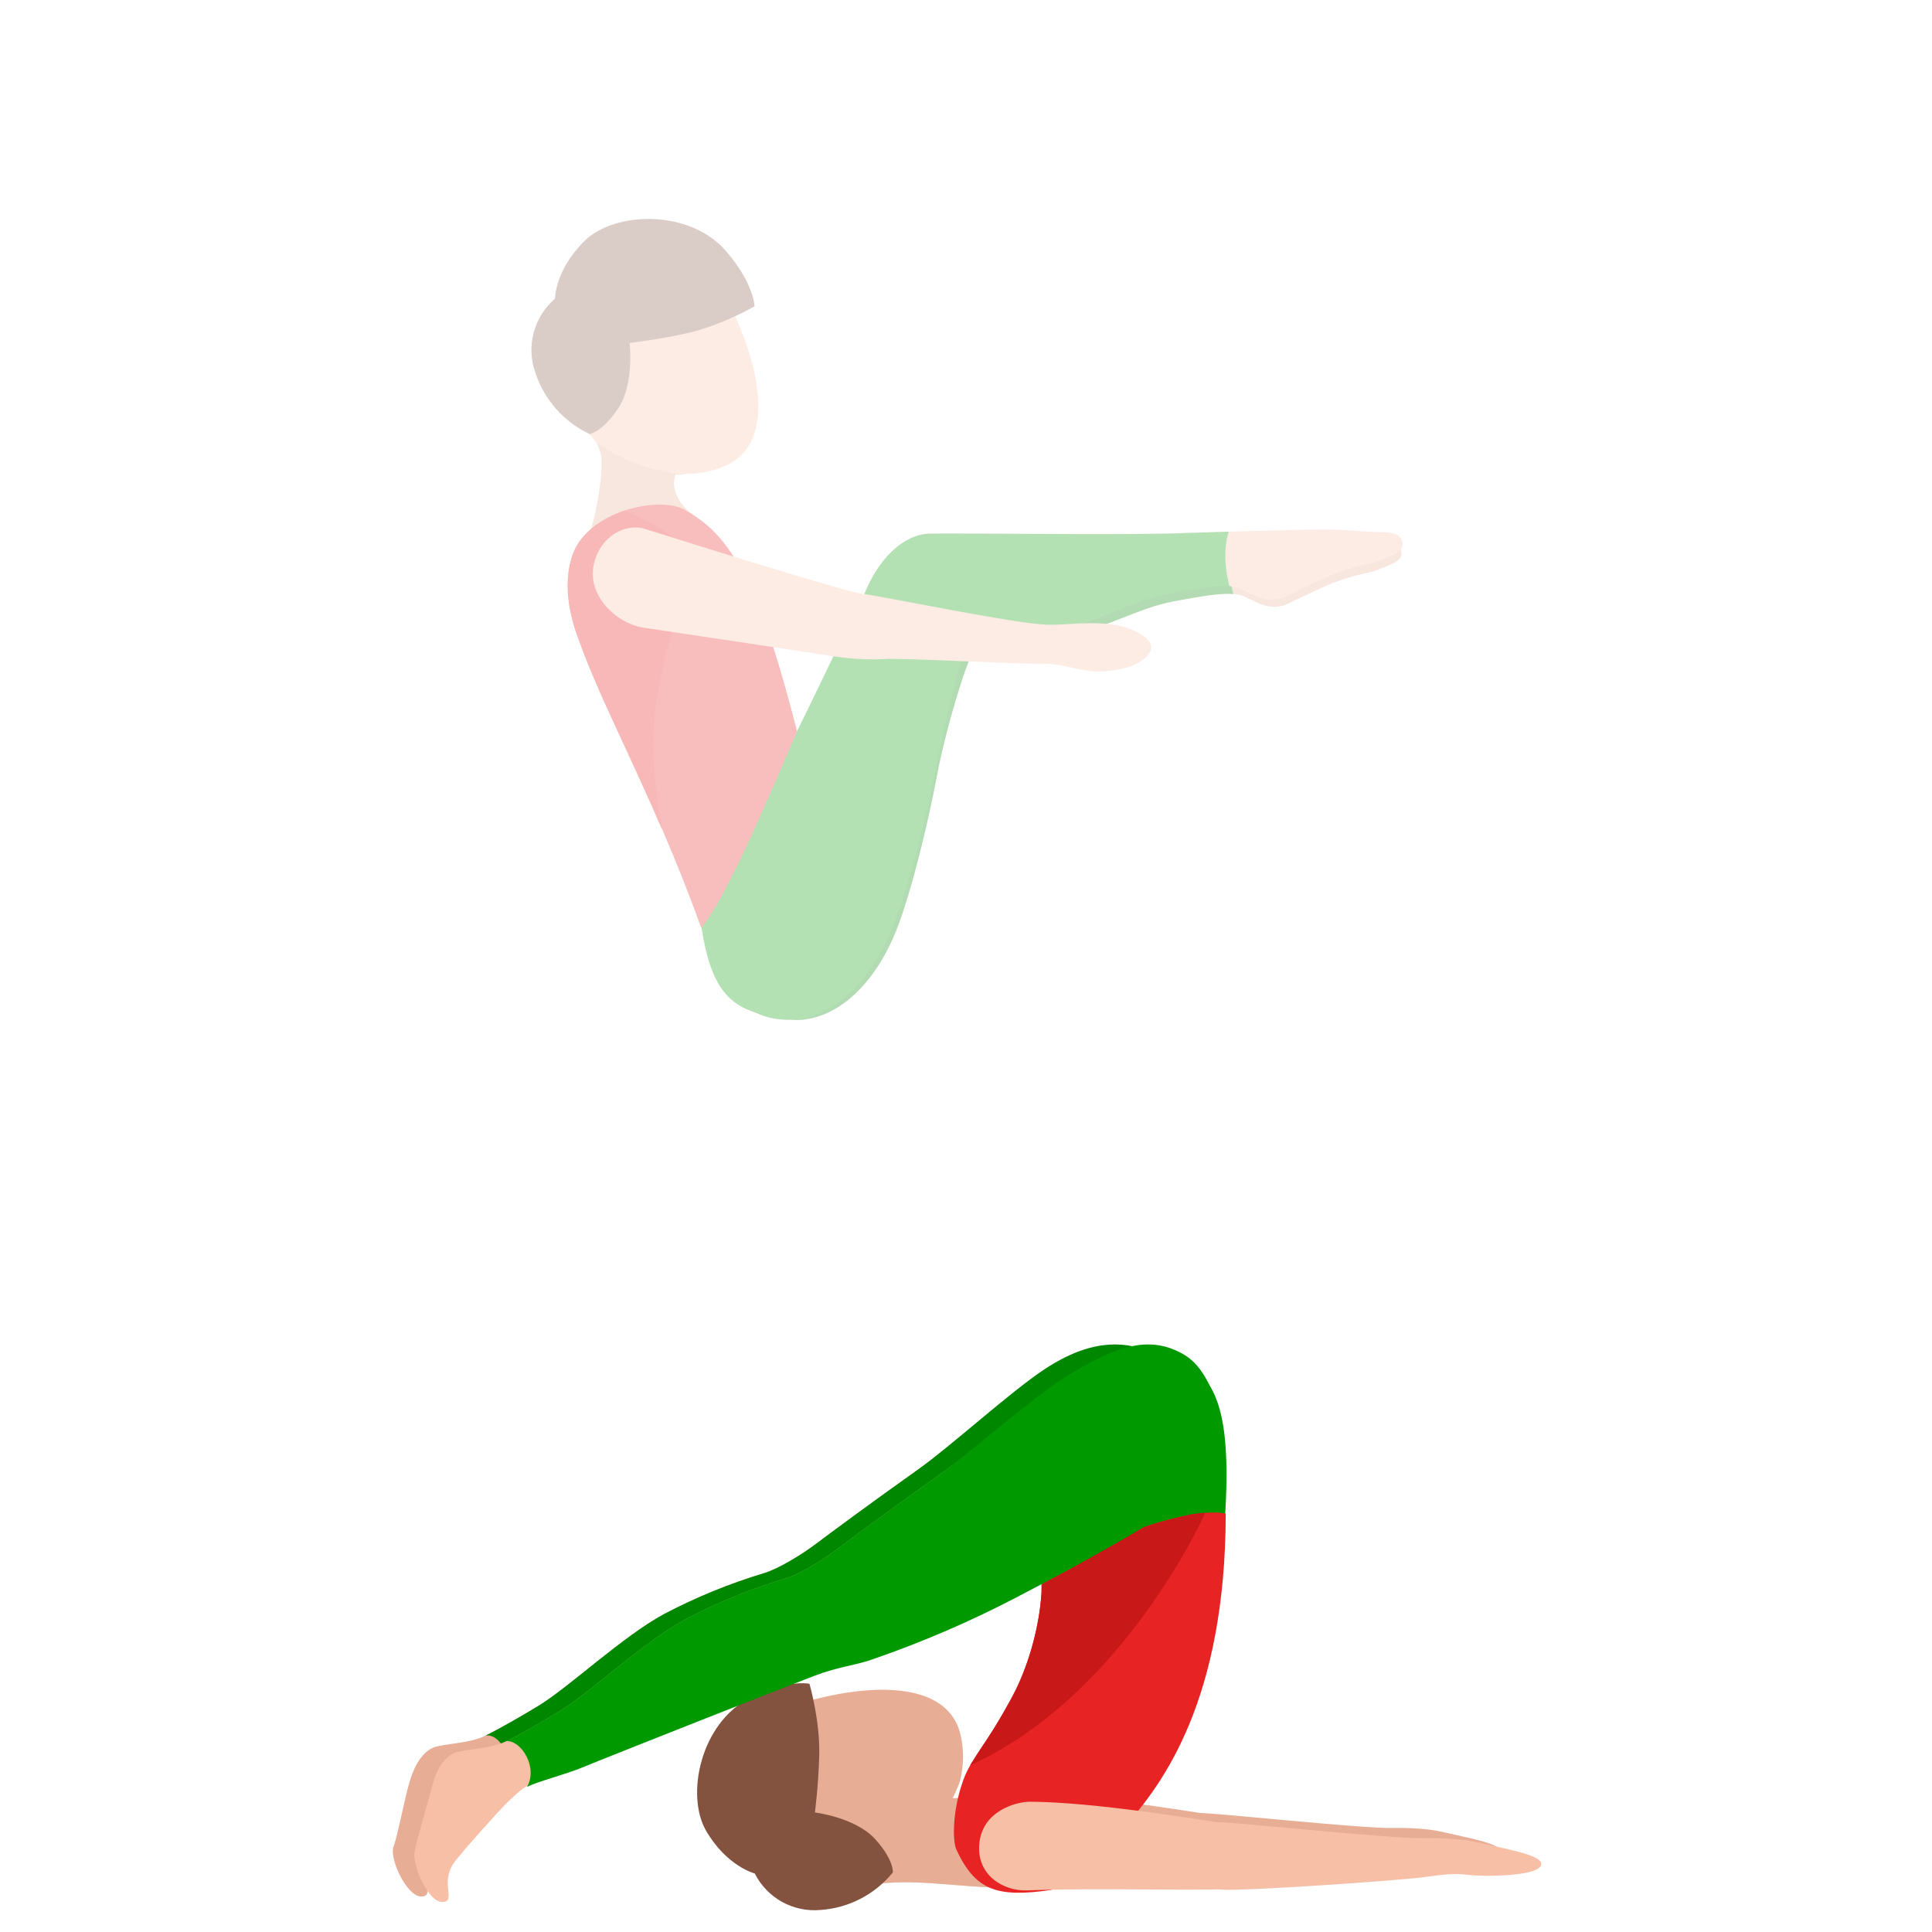 <svg width="300" height="300" viewBox="0 0 300 300" fill="none" xmlns="http://www.w3.org/2000/svg">
<g opacity="0.3">
<path d="M105.301 73.534C107.85 73.752 110.414 73.319 112.751 72.276C120.124 68.918 118.297 58.174 114.021 48.793C109.745 39.411 100.7 37.972 94.637 40.726C88.574 43.479 82.406 51.401 86.686 60.783C88.502 64.77 92.838 68.148 93.579 70.453C94.104 72.084 105.301 73.534 105.301 73.534Z" fill="#F7C0A6"/>
<path d="M106.507 73.639C106.183 73.575 105.818 73.583 105.401 73.535C97.499 72.602 94.601 69.885 92.686 68.811C92.908 69.281 93.095 69.767 93.243 70.265C93.884 72.028 92.842 79.134 91.556 82.744L107.405 79.819C103.526 76.573 104.9 73.708 104.9 73.708C105.435 73.713 105.971 73.69 106.503 73.639" fill="#E8AD95"/>
<g style="mix-blend-mode:multiply">
<path d="M93.259 70.265C93.716 71.531 93.307 75.531 92.569 79.029C97.078 76.224 102.448 74.561 104.992 73.519C98.605 72.718 94.617 69.945 92.73 68.891C92.938 69.334 93.11 69.794 93.243 70.265" fill="#E8AD95"/>
</g>
<path d="M86.182 46.356C86.182 46.356 86.182 41.876 90.826 37.359C95.471 32.843 107.072 32.39 112.783 39.043C117.079 44.044 117.171 47.558 117.171 47.558C117.171 47.558 112.002 50.576 106.58 51.762C101.939 52.78 97.763 53.249 97.763 53.249C97.763 53.249 98.537 59.625 95.972 63.44C93.511 67.103 91.564 67.399 91.564 67.399C89.568 66.463 87.787 65.126 86.331 63.471C84.874 61.817 83.775 59.88 83.1 57.781C82.408 55.788 82.333 53.633 82.885 51.597C83.437 49.561 84.59 47.739 86.194 46.368" fill="#845340"/>
<path d="M152.749 98.772C155.042 99.001 159.818 99.506 165.337 98.592C172.494 97.418 176.405 94.396 182.568 93.298C186.396 92.617 190.696 91.723 192.759 92.461C194.823 93.198 196.731 94.969 199.72 93.887C199.72 93.887 203.327 92.1 206.288 90.802C208.467 89.917 210.725 89.246 213.033 88.798C216.023 87.712 217.806 87.055 217.622 85.868C217.493 85.031 217.032 84.266 214.985 84.229C211.378 84.125 209.647 83.909 207.046 83.829C203.996 83.725 185.246 84.318 185.246 84.318C178.433 84.698 149.816 84.318 146.157 84.43C142.498 84.542 138.567 88.365 137.285 92.132C136.275 95.094 147.323 96.917 152.765 98.764" fill="#E8AD95"/>
<path d="M146.157 84.439C142.502 84.563 138.482 88.358 137.148 92.506C136.988 93.007 137.304 93.989 138.07 94.778C141.512 98.341 142.815 102.532 152.765 98.785C155.057 99.014 159.834 99.519 165.352 98.605C172.509 97.431 176.421 94.409 182.584 93.311C185.758 92.746 189.241 92.049 191.517 92.245C191.056 90.574 190.431 87.308 191.392 84.154C187.918 84.251 185.261 84.339 185.261 84.339C178.449 84.719 149.831 84.339 146.173 84.451" fill="#008700"/>
<path d="M124.777 158.321C130.636 157.688 136.086 152.366 139.264 144.263C141.492 138.581 144.049 128.165 145.564 120.102C146.87 113.142 151.022 98.815 152.665 98.755C154.068 98.703 144.83 89.722 139.649 88.043C136.443 89.514 133.385 96.931 126.023 112.332C119.103 126.783 115.223 132.606 112.799 145.193C111.428 152.25 118.273 159.039 124.821 158.329" fill="#008700"/>
<path d="M103.017 119.452C105.421 125.984 107.862 136.038 108.627 141.957C110.054 152.954 112.691 156.721 120.016 157.823C125.546 158.66 130.4 127.238 130.4 127.238C130.191 124.729 98.741 107.806 103.017 119.452Z" fill="#009900"/>
<path d="M123.559 158.317C129.678 157.788 135.377 152.077 138.743 143.669C141.1 137.782 143.837 126.99 145.468 118.639C146.878 111.426 149.679 99.363 151.142 98.085C152.236 97.127 144.911 87.221 139.521 85.518C136.186 87.064 132.94 94.735 125.15 110.732C117.84 125.732 113.765 131.779 111.124 144.795C109.649 152.101 115.392 159.006 123.547 158.305" fill="#009900"/>
<path d="M150.998 97.859C153.358 98.096 158.279 98.625 163.966 97.675C171.336 96.441 175.387 93.139 181.719 91.989C185.658 91.275 190.075 90.49 192.198 91.259C194.322 92.029 196.294 93.884 199.372 92.754C199.372 92.754 203.079 90.882 206.14 89.548C208.378 88.617 210.703 87.911 213.081 87.44C216.163 86.306 217.998 85.617 217.81 84.378C217.674 83.501 217.201 82.723 215.093 82.659C211.394 82.551 209.595 82.327 206.914 82.234C203.772 82.126 184.472 82.743 184.472 82.743C177.447 83.144 147.968 82.743 144.201 82.864C140.434 82.984 136.379 86.975 135.06 90.915C134.019 94.012 151.09 102.007 151.01 97.851" fill="#F7C0A6"/>
<path d="M144.189 82.876C140.422 83.004 136.174 86.635 133.846 93.211C133.666 93.728 134.703 95.435 135.489 96.257C139.04 99.984 147.792 107.83 150.998 98.14C155.323 98.542 159.681 98.385 163.966 97.675C171.335 96.449 175.367 93.291 181.699 92.141C184.969 91.548 188.559 90.819 190.916 91.023C190.443 89.28 189.798 85.862 190.788 82.564C187.205 82.668 184.468 82.756 184.468 82.756C177.447 83.157 147.968 82.756 144.201 82.876" fill="#009900"/>
<path d="M104.648 120.465C106.988 126.841 109.38 136.659 110.146 142.438C111.56 153.162 114.117 156.865 121.19 157.955C126.528 158.788 131.097 128.16 131.097 128.16C130.888 125.711 100.472 109.088 104.648 120.465" fill="#009900"/>
<path d="M89.74 84.447C88.886 85.77 86.69 90.458 89.64 98.714C92.589 106.969 96.18 113.83 101.229 125.163C103.357 129.951 105.862 135.734 108.899 144.102C112.967 139.008 119.03 124.558 123.771 113.549C119.644 97.572 116.758 90.158 112.895 84.94C111.204 82.594 109.014 80.652 106.483 79.254C102.969 77.09 93.363 78.829 89.728 84.463" fill="#E82323"/>
<path d="M106.503 87.136C106.443 83.357 100.376 80.788 97.005 79.277C94.112 80.247 91.343 81.966 89.74 84.447C88.886 85.769 86.69 90.458 89.64 98.713C92.589 106.969 96.18 113.829 101.229 125.162C101.71 126.252 102.219 127.423 102.744 128.649C101.636 122.947 101.272 117.125 101.662 111.329C102.355 102.136 106.599 93.111 106.503 87.136" fill="#E91111"/>
<path d="M100.2 82.144C106.892 84.275 131.458 91.934 133.894 92.206C136.784 92.527 157.807 96.927 162.828 97.015C165.381 97.051 168.531 96.546 172.121 96.891C175.712 97.236 179.964 99.339 178.437 101.463C176.91 103.587 173.528 104.168 170.823 104.268C168.118 104.369 164.88 103.026 162.175 103.066C157.594 103.13 140.254 102.149 137.481 102.333C134.922 102.462 132.357 102.338 129.823 101.964C128.019 101.656 99.835 97.448 99.835 97.448C95.375 96.666 91.239 92.298 92.181 87.758C93.123 83.218 97.158 81.174 100.2 82.144Z" fill="#F7C0A6"/>
</g>
<path d="M186.981 281.616C183.711 281.123 168.763 278.654 159.802 278.618C157.586 278.618 152.942 280.013 152.497 284.605C152.052 289.198 156.052 291.45 159.31 291.322C169.509 290.921 186.111 291.466 188.965 291.045C192.736 290.492 192.784 287.979 192.7 285.154C192.615 282.329 190.239 282.109 186.981 281.616Z" fill="#E8AD95"/>
<path d="M186.548 281.556C187.987 281.408 211.358 283.96 216.279 283.844C218.776 283.792 221.866 283.969 223.825 284.429C227.909 285.383 232.73 286.189 232.99 287.415C233.391 289.334 224.751 289.379 222.627 289.106C220.503 288.834 218.984 289.054 216.58 289.375C212.128 289.968 190.532 291.418 187.278 291.21C184.917 291.058 182.845 288.365 182.633 285.676C182.421 282.987 185.106 281.708 186.548 281.556Z" fill="#E8AD95"/>
<path d="M178.168 211.627C175.179 208.822 170.743 208.878 163.056 213.471C157.671 216.676 147.548 224.631 142.599 228.154C135.265 233.363 129.134 237.896 126.797 239.663C124.461 241.43 120.818 243.647 118.574 244.296C113.237 245.909 108.065 248.027 103.129 250.619C96.633 254.134 88.378 261.984 83.569 264.906C81.501 266.16 77.859 268.296 75.358 269.522C72.857 270.749 69.034 270.725 67.395 271.326C65.756 271.927 64.474 273.887 63.736 276.227C62.767 279.309 61.837 284.791 61.115 286.718C60.394 288.646 63.2 294.489 65.395 294.489C67.8 294.489 64.77 291.419 67.499 288.045C69.427 285.66 73.779 280.86 73.779 280.86C73.779 280.86 77.037 277.253 78.66 276.451C80.283 275.65 84.643 274.524 87.22 273.45C90.979 271.883 118.582 260.566 123.259 258.795C127.042 257.364 129.723 257.62 132.408 256.619C135.093 255.617 143.099 252.038 153.831 246.38C168.426 238.689 172.799 236.401 182.685 227.733C188.235 222.868 183.11 216.268 178.168 211.627Z" fill="#E8AD95"/>
<path d="M162.142 212.649C156.913 216.112 147.547 224.631 142.598 228.154C135.265 233.364 129.133 237.896 126.797 239.663C124.46 241.431 120.818 243.647 118.574 244.296C113.236 245.909 108.065 248.027 103.129 250.62C96.633 254.134 88.377 261.985 83.569 264.906C81.501 266.16 77.858 268.296 75.358 269.523H75.314C78.147 268.934 80.186 274.977 78.543 276.496C78.583 276.496 78.619 276.447 78.659 276.431C80.282 275.63 84.643 274.504 87.219 273.43C90.978 271.863 118.582 260.546 123.258 258.775C127.041 257.344 129.722 257.601 132.407 256.599C135.092 255.597 143.099 252.018 153.831 246.36C168.426 238.669 171.929 236.742 181.807 228.062C187.345 223.201 186.52 214.437 180.701 210.982C175.483 207.884 169.628 207.692 162.142 212.649Z" fill="#008700"/>
<path d="M187.101 249.661C186.768 242.788 189.806 241.979 190.191 236.088C191.393 217.742 188.403 213.037 181.683 210.364C174.794 207.623 163.97 216.9 163.97 216.9C163.425 219.329 162.556 238.941 162.151 241.109C157.855 264.308 187.694 261.916 187.101 249.661Z" fill="#009900"/>
<path d="M145.805 276.775C145.66 277.112 145.544 277.461 145.46 277.817C143.977 283.768 125.851 294.913 133.277 293.07C140.703 291.226 148.457 293.19 156.52 293.11L152.02 277.709C148.305 280.723 145.484 278.334 145.484 278.334C145.62 277.817 145.72 277.296 145.805 276.775Z" fill="#E8AD95"/>
<g style="mix-blend-mode:multiply" opacity="0.4">
<path d="M145.805 276.775C145.66 277.112 145.544 277.461 145.46 277.817C143.977 283.768 125.851 294.913 133.277 293.07C140.703 291.226 148.457 293.19 156.52 293.11L152.02 277.709C148.305 280.723 145.484 278.334 145.484 278.334C145.62 277.817 145.72 277.296 145.805 276.775Z" fill="#E8AD95"/>
</g>
<path d="M163.052 293.494C164.591 293.274 168.963 290.012 174.73 283.536C180.497 277.06 190.295 263.996 190.331 235.046C187.526 234.353 181.47 235.679 176.341 237.579C170.63 239.691 166.924 241.161 162.002 243.991C161.249 263.455 152.056 269.754 149.648 276.23C147.856 281.039 147.892 285.884 148.505 287.207C151.443 293.514 154.761 294.677 163.052 293.494Z" fill="#E82323"/>
<path d="M149.039 276.646C149.689 274.2 149.711 271.63 149.103 269.173C147.099 261.414 136.335 261.334 126.461 263.875C116.586 266.415 113.613 274.967 115.24 281.347C116.867 287.727 123.579 295.345 133.385 292.568C144.779 289.334 149.039 276.646 149.039 276.646Z" fill="#E8AD95"/>
<path d="M189.437 283.023C185.895 282.49 169.693 279.817 159.987 279.772C157.582 279.772 152.549 281.287 152.068 286.265C151.587 291.242 155.919 293.678 159.466 293.538C170.522 293.109 188.516 293.698 191.609 293.241C195.693 292.644 195.745 289.919 195.657 286.858C195.569 283.796 192.996 283.56 189.437 283.023Z" fill="#F7C0A6"/>
<path d="M117.199 290.913C117.199 290.913 112.895 289.839 109.661 284.317C106.427 278.795 108.752 267.542 116.474 263.643C122.297 260.705 125.691 261.455 125.691 261.455C125.691 261.455 127.358 267.133 127.21 272.619C127.082 277.316 126.54 281.436 126.54 281.436C126.54 281.436 132.84 282.205 135.894 285.575C138.823 288.805 138.647 290.745 138.647 290.745C137.273 292.438 135.566 293.83 133.63 294.834C131.695 295.838 129.573 296.432 127.398 296.58C125.326 296.768 123.245 296.329 121.425 295.318C119.606 294.308 118.134 292.773 117.199 290.913Z" fill="#845340"/>
<path d="M188.98 282.955C190.543 282.795 215.87 285.548 221.204 285.436C223.913 285.379 227.259 285.572 229.383 286.069C233.791 287.107 239.033 287.976 239.314 289.307C239.754 291.387 230.385 291.435 228.093 291.138C225.801 290.842 224.149 291.082 221.541 291.427C216.732 292.076 193.296 293.643 189.786 293.43C187.225 293.266 184.977 290.349 184.753 287.419C184.528 284.49 187.433 283.119 188.98 282.955Z" fill="#F7C0A6"/>
<path d="M184.717 211.482C179.139 207.286 174.017 209.719 166.331 214.311C160.945 217.517 150.822 225.472 145.873 228.999C138.539 234.208 132.412 238.741 130.072 240.504C127.731 242.267 124.092 244.511 121.848 245.137C116.511 246.751 111.34 248.868 106.404 251.46C99.908 254.979 91.656 262.829 86.844 265.747C84.776 267.005 81.133 269.137 78.636 270.363C76.139 271.59 72.308 271.566 70.669 272.171C69.03 272.776 67.8 274.695 67.183 277.068C66.382 280.149 64.863 285.083 64.378 287.559C63.977 289.583 66.462 295.33 68.658 295.33C71.062 295.33 68.032 292.26 70.761 288.886C72.689 286.481 77.041 281.7 77.041 281.7C77.041 281.7 80.299 278.094 81.922 277.292C83.545 276.491 87.905 275.365 90.482 274.291C94.241 272.728 121.844 261.407 126.521 259.639C130.304 258.209 132.985 258.465 135.674 257.459C138.363 256.454 146.362 252.879 157.094 247.224C171.689 239.534 177.508 235.711 188.544 228.574C188.993 228.285 189.766 215.277 184.717 211.482Z" fill="#F7C0A6"/>
<path d="M166.17 213.35C160.784 216.556 150.822 225.472 145.873 228.979C138.539 234.188 132.412 238.721 130.071 240.484C127.731 242.247 124.092 244.491 121.848 245.117C116.511 246.731 111.34 248.848 106.403 251.44C99.907 254.959 91.656 262.809 86.843 265.727C84.775 266.985 81.132 269.117 78.636 270.343H78.588C81.064 270.243 83.561 274.567 81.818 277.489L81.934 277.42C83.561 276.619 87.917 275.497 90.494 274.423C94.253 272.86 121.856 261.96 126.533 260.189C130.316 258.758 132.997 258.586 135.686 257.588C143.277 254.963 150.664 251.78 157.787 248.066C172.378 240.376 178.485 237.41 188.556 228.967C191.172 226.771 189.758 213.867 183.931 210.392C178.717 207.319 173.856 208.757 166.17 213.35Z" fill="#009900"/>
<path d="M187.165 234.915C187.165 234.915 174.55 263.287 150.649 274.111C150.649 274.111 155.29 267.299 157.767 262.277C159.522 258.727 161.73 252.131 161.73 246.055C161.73 246.055 168.142 242.661 177.696 237.107C177.696 237.087 184.628 234.846 187.165 234.915Z" fill="#C91818"/>
</svg>
